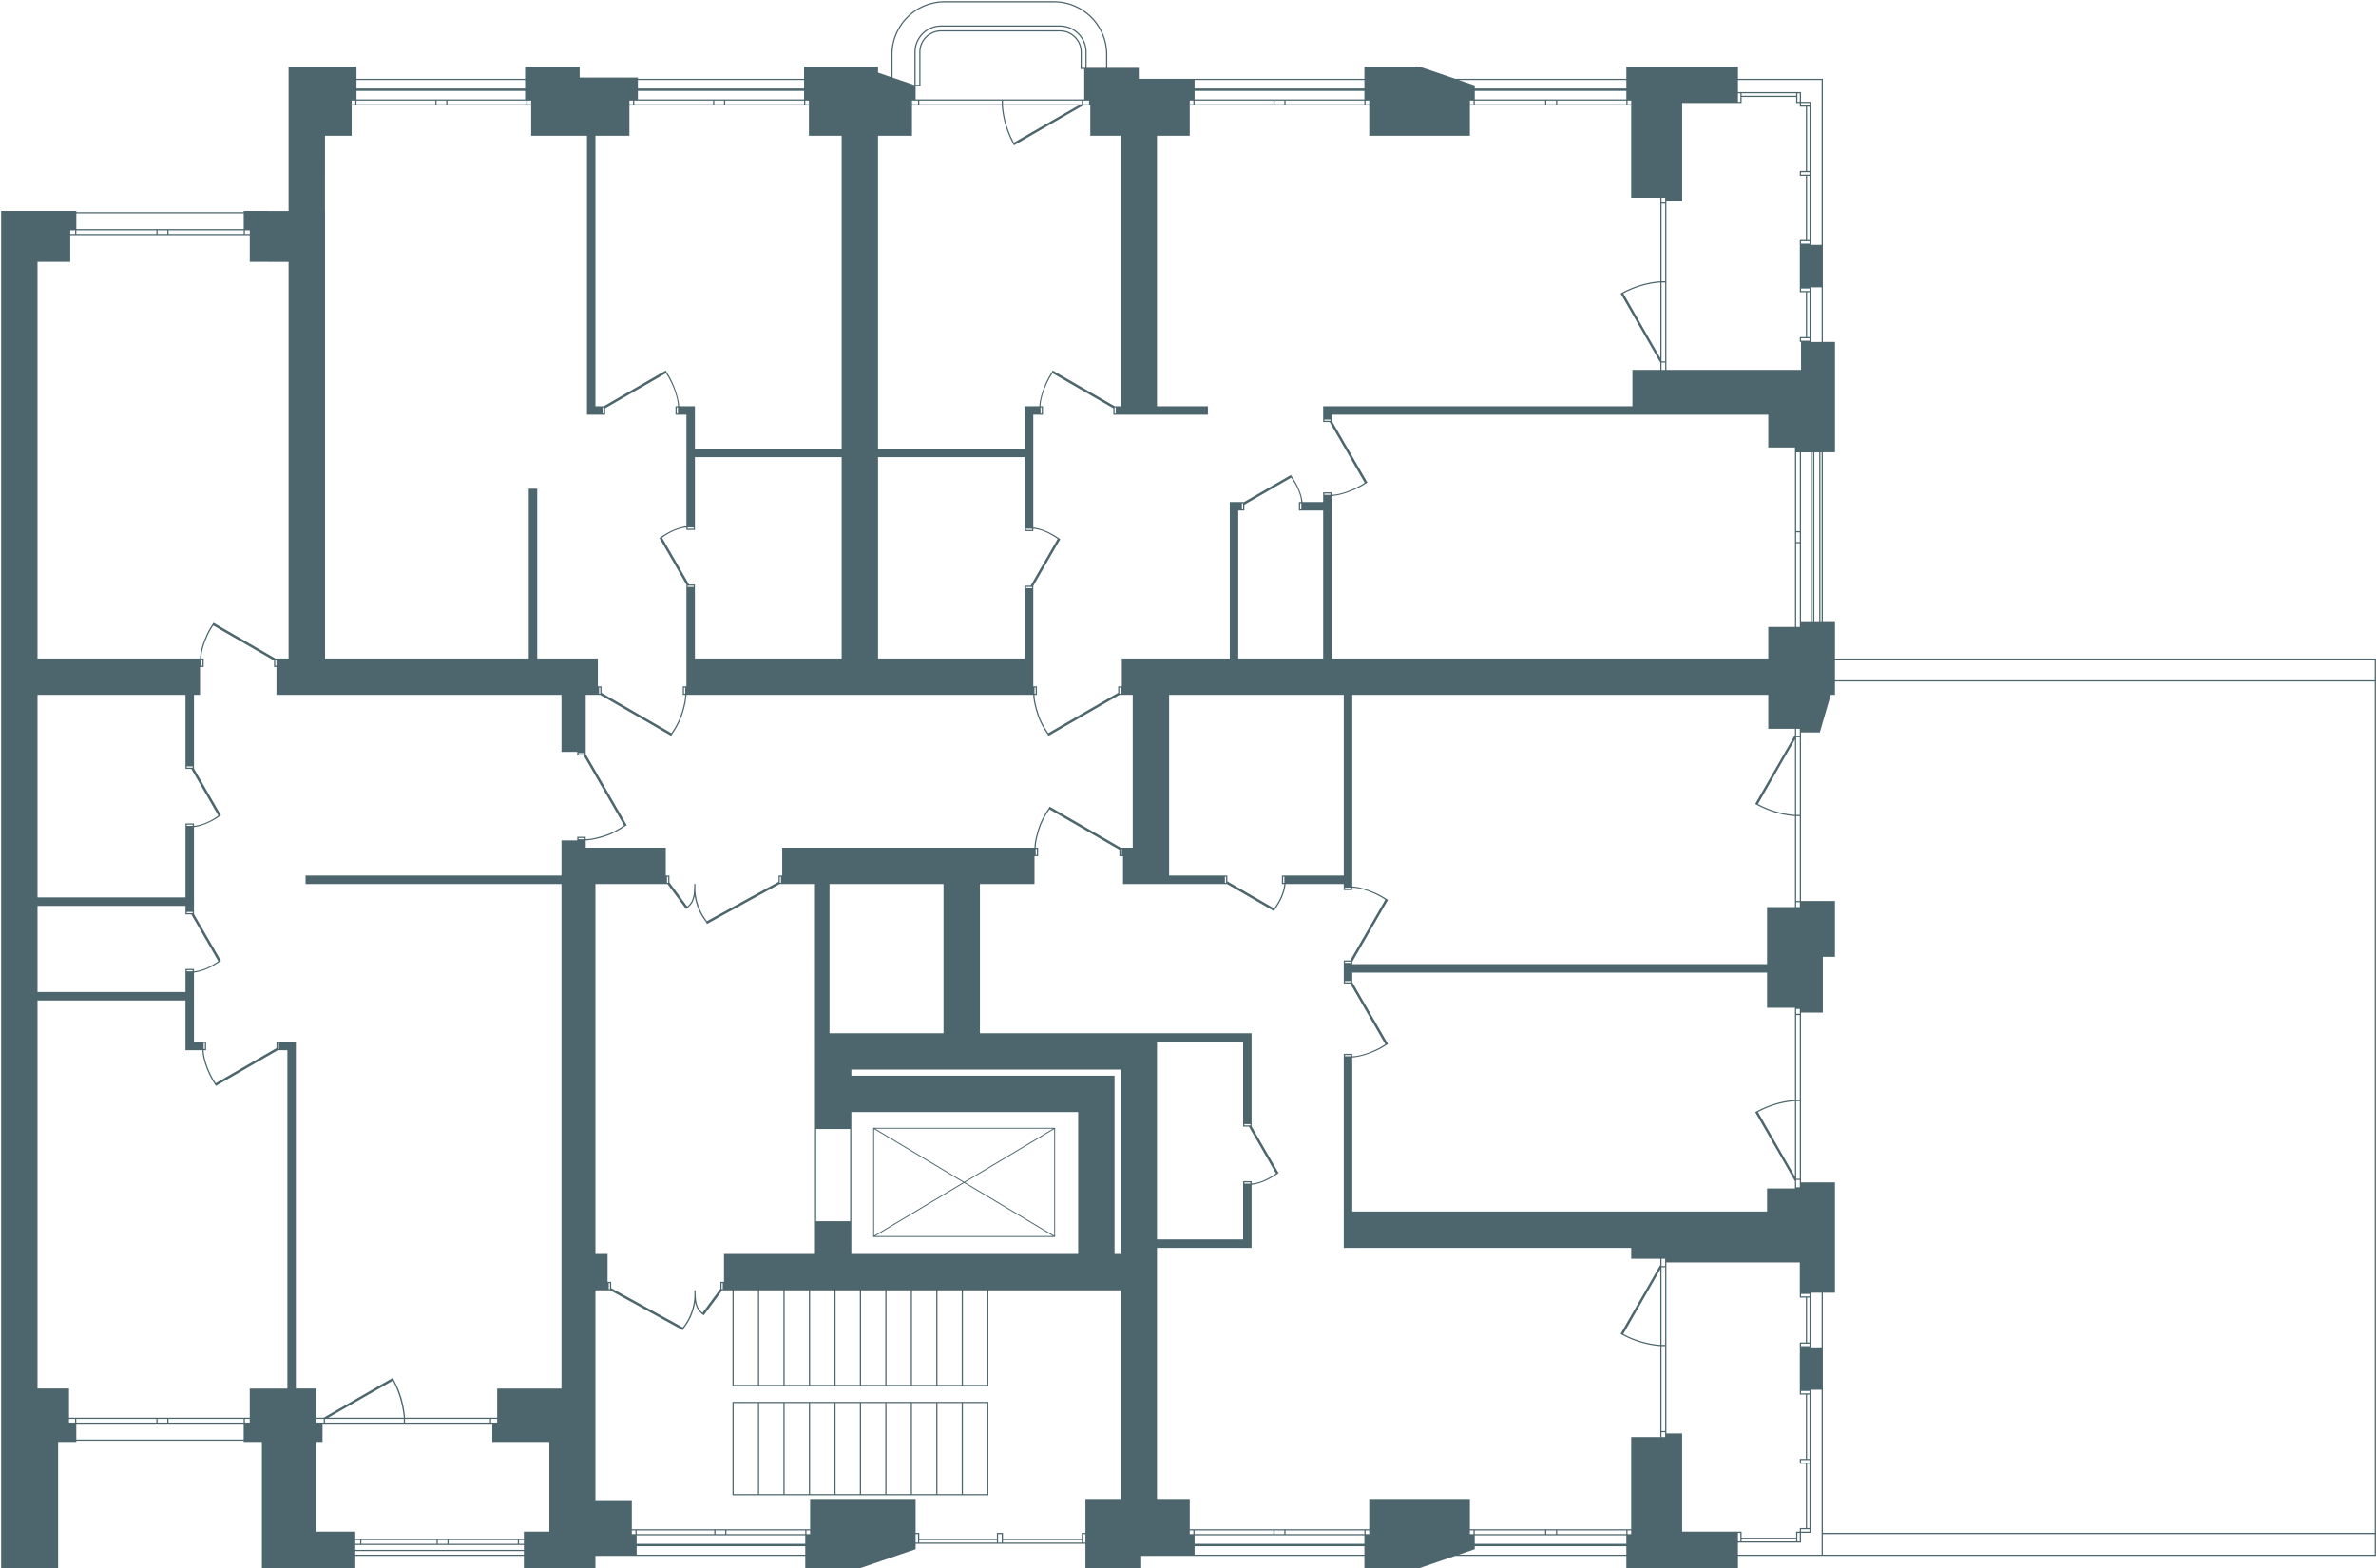 <svg xmlns="http://www.w3.org/2000/svg" data-name="Слой_1" version="1.1" viewBox="0 0 1959 1293">
  <path fill="#4d666d" d="M894.933 1272.97h-140v4.5l-45.5 15.5h-45.5v-10h-173v10h-59v-10h-139v10h-77v-104h-15v-1h-138v1h-15v104h-47V173.966h62v1h138v-1H221V174h16.933V54.965h56v10h139v-10h45v9h48v1h137v-10h61v4.939l11.034 3.759a45.58 45.58 0 0 1-.034-1.698v-17c0-24.3 19.699-44 44-44h90c24.3 0 44 19.7 44 44v11h26v9h185.997v-10h45.5l29.36 10h141.14v-10h92v10h70v217h10v91h-10v140h10v30.001h446v740.004h-526v10h-92v-10h-141.14l-29.36 10h-45.5v-10H940.933v10h-46v-20Zm-141-1230.005c0-12.15 9.85-22 22-22h98c12.15 0 22 9.85 22 22v13h16v-11c0-23.748-19.252-43-43-43h-90c-23.748 0-43 19.252-43 43v17c0 .685.018 1.367.05 2.045l17.95 6.115v-27.16Zm4 0c0-9.941 8.059-18 18-18h98c9.941 0 18 8.059 18 18v13h3v-13c0-11.598-9.402-21-21-21h-98c-11.598 0-21 9.402-21 21v27h3v-27Zm136 14h-3v-14c0-9.389-7.611-17-17-17h-98c-9.389 0-17 7.611-17 17v28h-4v11h139v-25Zm607.997 9h-69v10h52v8h8v118h9v-136Zm-161 0h-138.21l13.21 4.5v2.5h125v-7Zm-216 0H984.933v7h139.997v-7Zm-461.997 0h-137v7h137v-7Zm-230 0h-139v7h139v-7Zm907.997 9h-125v7h125v-7Zm-216 0H984.933v7h139.997v-7Zm-461.997 0h-137v7h137v-7Zm-230 0h-139v7h139v-7Zm1050.997 2h-2v7h2v-7Zm-3 0h-45v2h45v-2Zm-46 0h-2v7h2v-7Zm50 205h-1v-4h5v-37h-5v-43h5v-53h-5v-4h5v-53h-5v-3h-3v-5h-45v5h-49v81h-13v139h111v-23Zm-140-199h-3v3h3v-3Zm-4 0h-57v3h57v-3Zm-58 0h-8v3h8v-3Zm-9 0h-58v3h58v-3Zm-59 0h-3v3h3v-3Zm-86 0h-3v3h3v-3Zm-4 0h-65v3h65v-3Zm-66 0h-8v3h8v-3Zm-9 0h-64.997v3h64.997v-3Zm-65.997 0h-3v3h3v-3Zm-317 0h-3v3h3v-3Zm-4 0h-65v3h65v-3Zm-66 0h-8v3h8v-3Zm-9 0h-65v3h65v-3Zm-66 0h-3v3h3v-3Zm-84 0h-3v3h3v-3Zm-4 0h-65v3h65v-3Zm-66 0h-8v3h8v-3Zm-9 0h-65v3h65v-3Zm-66 0h-3v3h3v-3Zm605 .005h-5v3.013h5V82.97Zm-6 0h-65v3.013h65V82.97Zm-66 0h-68v3.013h68V82.97Zm-69 0h-5v3.013h5V82.97Zm734.997 1.995h-7v2h7v-2Zm-569.997 486.33v-5.33h3v-23h88.997v-129h11.81l38.1-22 .41-.28c4.97 6.926 8.69 14.437 9.68 22.28h17v-8h7v2.01c7.91-.06 20.44-5.17 27.23-9.94l-28.91-50.07h-5.32v-13h255v-30h23v-6l-32.74-56.912 1.73-1 .02.039a78.203 78.203 0 0 1 30.99-9.127v-69h-24v-76h-133v25h-83v-25H980.933v25h-27v223h42v7h-78v-5.32l-50.07-28.911c-4.77 6.79-9.88 19.321-9.94 27.231h2.01v7h-8v93c7.843.995 15.354 4.71 22.28 9.68l-.28.41-22 38.1v82.81h3v7h-2c0 3.92 1.411 10.14 3.44 16.269 2.03 6.12 5.61 11.981 7.96 15.321l57.6-33.26Zm-228-459.33h-27v-25h-148v25h-28v223h6.89l51.06-29.47 1 1.73c4.708 6.703 9.69 19.623 10.05 27.74h13v35h121v-258Zm-140.4 492.59c2.35-3.34 5.93-9.201 7.96-15.321 2.03-6.129 3.44-12.349 3.44-16.269h-2v-7h3v-83.81l-22-38.1-.28-.41c6.926-4.97 14.437-8.685 22.28-9.68v-92h-9v-7h2.01c-.06-7.91-5.17-20.441-9.94-27.231l-50.07 28.911v5.32h-15v-230h-46v-25h-148v25h-22V174H268v368.965h167.933v-140h7v140h50v23h3v5.33l57.6 33.26Zm291.4-269.59h12c.36-8.117 5.342-21.037 10.05-27.74l1-1.73 51.06 29.47h4.89v-223h-25V86.987h-6l-56.912 32.891-1-1.74.039-.022a78.751 78.751 0 0 1-9.127-31.129h-74v24.978h-28v258h121v-35Zm44.253-247.978h-62.253a77.365 77.365 0 0 0 8.994 30.63l53.259-30.63Zm602.744.978h-2v53h2v-53Zm0 54h-7v2h7v-2Zm0 3h-2v53h2v-53Zm-119 18h-3v4h3v-4Zm0 5h-3v64h3v-64Zm-1171.997 8.001h-138v13h138v-13Zm5 14h-4v3h4v-3Zm-5 0h-62v3h62v-3Zm-63 0h-8v3h8v-3Zm-9 0h-66v3h66v-3Zm-67 0h-4v3h4v-3Zm176 26.034H221v-.034h-15.067v-22h-148v22h-27v327h134c.06-8.1 5.19-20.82 10.05-27.74l1-1.73 51.06 29.47h10.89V216Zm1253.997-17.035h-7v2h7v-2Zm-119 34h-3v65h3v-65Zm-4 0a76.771 76.771 0 0 0-30.49 8.995l30.49 53.259v-62.254Zm133 4h-9v45h9v-45Zm-10 1h-7v2h7v-2Zm0 3h-2v37h2v-37Zm0 38h-7v2h7v-2Zm-119 20h-3v6h3v-6Zm-452.997 37h-1v5h1v-5Zm-61 0h-1v5h1v-5Zm-300 0h-1v5h1v-5Zm-61 0h-1v5h1v-5Zm959.997 181h22v-148h-22v-27h-360v4.889l29.47 51.061-1.73 1c-6.7 4.708-19.62 9.69-27.74 10.05v134h360v-26Zm-361-171h-5v1h5v-1Zm405 27h-1v140h1v-140Zm-2 0h-4v140h4v-140Zm-5 0h-1v140h1v-140Zm-2 0h-8v140h8v-140Zm-9 0h-3v65h3v-65Zm-638.997 110h4.8l22.3-38.62c-6.46-4.46-12.8-7.59-20.1-8.38v2h-7v-61h-121v166h121v-60Zm-151-106h-121v60h-7v-2c-7.3.79-13.64 3.92-20.1 8.38l22.3 38.62h4.8v61h121v-166Zm396.997 44h-20v-7h2c-.79-7.3-3.92-13.64-8.38-20.1l-38.62 22.3v4.8h-5v122h70v-122Zm6-14h-5v1h5v-1Zm-24 8h-1v5h1v-5Zm-48 0h-1v5h1v-5Zm-452.997 20h-5v1h5v-1Zm279 1h-5v1h5v-1Zm632.997 3h-3v8h3v-8Zm0 9h-3v69h3v-69Zm-911.997 35h-5v1h5v-1Zm279 1h-5v1h5v-1Zm-441 661.005h53V728.966h-211v-7h211v-29h13v-3h7v2c3.92 0 10.141-1.411 16.271-3.441 6.119-2.03 11.979-5.61 15.319-7.96l-33.26-57.599h-5.33v-3h-13v-47h-235v-23h-2v-5.32l-50.07-28.911c-4.77 6.79-9.88 19.321-9.94 27.231h2.01v7h-3v23h-5v60.809l22 38.101.28.41c-6.926 4.97-14.437 8.685-22.28 9.68v71.809l22 38.101.28.41c-6.926 4.97-14.437 8.685-22.28 9.68v57h10v7h-2.01c.06 7.91 5.17 20.44 9.94 27.23l50.07-28.91v-5.32h16v286.004h17v24h6l56.912-32.75 1 1.74-.038.02a78.105 78.105 0 0 1 9.126 30.99h76v-24ZM1957.93 543.966h-445v17h445v-17Zm-1729.997 0h-1v5h1v-5Zm-61 0h-1v5h1v-5Zm1790.997 18h-445v10.999h-3.49l-9.01 31.001h-15.5v139h28v46h-10v46h-18v140h28v91.004h-10v198h455V561.966Zm-1033.997 4.999h-1v5h1v-5Zm-70 0h-1v5h1v-5Zm-289 0h-1v5h1v-5Zm-70 0h-1v5h1v-5Zm147 160.186v-5.184h3v-23h208c0-4.09 1.45-10.43 3.49-16.58 2.04-6.14 5.58-12.061 8.03-15.531l1-1.719 58.59 33.83h9.89V572.966h-10.89l-58.59 33.83-1-1.72c-2.45-3.47-5.99-9.39-8.03-15.53-2.04-6.15-3.49-12.49-3.49-16.58h-286c0 4.09-1.45 10.43-3.49 16.58-2.04 6.14-5.581 12.06-8.03 15.53l-1 1.72-58.59-33.83h-11.89v48.89l33.83 58.591-1.72 1c-3.47 2.45-9.39 5.99-15.53 8.03-5.958 1.976-12.484 3.403-16.58 3.49v6h66v23.001h2.999v5.721l14.703 19.872c3.625-3.405 3.868-4.769 4.696-7.371.664-2.088.81-4.411.962-7.736l.142-3.53 1.007.01-.104 2.859c-.224 9.909 3.572 20.289 9.536 27.791l59.059-32.433Zm814.997 20.815h23v-75a78.201 78.201 0 0 1-30.99-9.126l-.02.037-1.73-1 32.74-56.911v-5h-22v-28h-343v158c8.12.36 21.04 5.341 27.74 10.05l1.73 1-29.47 51.06v1.89h342v-47Zm-406.38 1.099c4.46-6.46 7.59-12.8 8.38-20.1h-2v-7h51V572.966H963.933v149h47.997v4.8l38.62 22.299Zm-897.617-70.099h7v2c7.3-.79 13.64-3.92 20.1-8.38l-22.3-38.62h-4.8v-61h-122v167h122v-61Zm1330.997-78h-3v6h3v-6Zm0 7h-3v64h3v-64Zm-4 1.747-30.49 53.259a76.802 76.802 0 0 0 30.49 8.994v-62.253Zm-997.997 11.253h-5v1h5v-1Zm-323 11h-5v1h5v-1ZM1344.93 1184.97h24v-75a78.158 78.158 0 0 1-30.99-9.13l-.02.04-1.73-1 32.74-56.91v-5h-24v-9h-237V868.966h7v2.01c7.91-.061 20.44-5.17 27.23-9.94l-28.91-50.07h-5.32v-19h5.32l28.91-50.071c-6.79-4.77-19.32-9.879-27.23-9.939v2.01h-7v-5h-48c-.85 8.169-4.55 15.129-9.68 22.279l-.41-.28-38.1-22h-85.807v-22.999h-3v-5.33l-57.6-33.26c-2.349 3.34-5.929 9.199-7.96 15.319-2.03 6.13-3.44 12.351-3.44 16.271h2v7h-3v23h-45v123h223.997v76.809l22 38.101.28.41c-6.92 4.97-14.43 8.685-22.28 9.68v52.004h-77.997v207h27v25h147.997v-25h83v25h133v-76Zm139-512.004h-3v70h3v-70Zm-1324.997 7h-5v1h5v-1Zm323 11h-5v1h5v-1Zm443 9h-1v5h1v-5Zm-70 0h-1v5h1v-5Zm203.997 22.999h-1v5h1v-5Zm-48 0h-1v5h1v-5Zm-366.997.002h-1v5h1v-5Zm-93 0h-1v5h1v-5Zm227 6h-94v123h94v-123Zm-77 278.003v-76.003h-28v76.003h28Zm412.997-275.004h-5v1h5v-1Zm370 12h-3v4h3v-4Zm-1330.997 55h7v2c7.3-.79 13.64-3.92 20.1-8.38l-22.3-38.62h-4.8v-7h-122v71h122v-19Zm6-47h-5v1h5v-1Zm954.997 41h-5v1h5v-1Zm-954.997 7h-5v1h5v-1Zm1297.997 180h23v-6l-32.74-56.912 1.73-1 .02.039a78.203 78.203 0 0 1 30.99-9.127v-76h-23v-29h-342v7.889l29.47 51.061-1.73 1c-6.7 4.708-19.62 9.69-27.74 10.05v127h342v-19Zm-343-171h-5v1h5v-1ZM205.933 1144.97h31V865.966h-7.89l-51.06 29.47-1-1.73c-4.86-6.92-9.99-19.64-10.05-27.74h-14v-41h-122v320.004h26v24h149v-24ZM1483.93 831.966h-3v4h3v-4Zm0 5h-3v70h3v-70Zm-459 137h7v2c7.3-.79 13.64-3.92 20.1-8.38l-22.3-38.62h-4.8v-70h-70.997v163.004h70.997v-48.004Zm-794.997-114h-1v5h1v-5Zm-61 0h-1v5h1v-5Zm944.997 10h-5v1h5v-1Zm-189.997 12h-222v5h217v147.003h5V881.965Zm559.997 26h-3v64h3v-64Zm-4 0a76.771 76.771 0 0 0-30.49 8.995l30.49 53.259v-62.254Zm-590.997 9.001h-187v117.003h187V916.967Zm141.997 9.999h-5v1h5v-1Zm-310.997 3.001h150v90.003h-150v-90.003Zm148.246.761H721.687l73.246 43.796 73.246-43.796Zm.997.288-73.503 43.951 73.503 43.953v-87.904Zm-74.983 43.951-73.504-43.951v87.904l73.504-43.953Zm689.737-2.001h-3v6h3v-6Zm-453 2h-5v1h5v-1Zm-235.997.443-73.246 43.801h146.492l-73.246-43.801Zm577.997 62.561h-3v6h3v-6Zm108 225h3v-3h5v-53h-5v-4h5v-53h-5v-43h5v-37h-5v-29h-110v141h13v81h49v5h45v-5Zm-108-218h-3v64h3v-64Zm-4 1.74-30.49 53.26c9.45 5.09 19.79 8.16 30.49 9v-62.26Zm-772.997 11.26h-1v5h1v-5Zm-93 0h-1v5h1v-5Zm389 206h3v-28h29v-172h-109v79h-211v-79h-8.457l-15.238 20.59-1.594-1.18c-3.751-3.5-4.15-5.02-5.061-7.88-.19-.6-.339-1.21-.459-1.85a45.406 45.406 0 0 1-9.226 21.43l-.945 1.76-59.872-32.87h-12.148v173h30v24h147v-25h87v28h3v5h64v-5h5v5h65v-5Zm-78-200h-20v78h20v-78Zm-21 0h-20v78h20v-78Zm-21 0h-20v78h20v-78Zm-21 0h-20v78h20v-78Zm-21 0h-20v78h20v-78Zm-21 0h-20v78h20v-78Zm-21 0h-20v78h20v-78Zm-21 0h-20v78h20v-78Zm-21 0h-20v78h20v-78Zm-21 0h-20v78h20v-78Zm876.997 2h-9v45h9v-45Zm-10 1h-7v2h7v-2Zm0 3h-2v37h2v-37Zm0 38h-7v2h7v-2Zm-119 2h-3v70h3v-70Zm-1039.997 59c-.947-10.35-4.06-21.34-8.994-30.5l-53.259 30.5h62.253Zm1168.997-23h-9v118h-8v8h-52v10h69v-136Zm-10 1h-7v2h7v-2Zm0 3h-2v53h2v-53Zm-887.997 6h211v77h-211v-77Zm210 1h-20v75h20v-75Zm-21 0h-20v75h20v-75Zm-21 0h-20v75h20v-75Zm-21 0h-20v75h20v-75Zm-21 0h-20v75h20v-75Zm-21 0h-20v75h20v-75Zm-21 0h-20v75h20v-75Zm-21 0h-20v75h20v-75Zm-21 0h-20v75h20v-75Zm-21 0h-20v75h20v-75Zm-215 13h-5v3h5v-3Zm-6 0h-70v3h70v-3Zm-71 0h-65v3h65v-3Zm-66 0h-6v3h6v-3Zm-61 0h-4v3h4v-3Zm-5 0h-62v3h62v-3Zm-63 0h-8v3h8v-3Zm-9 0h-66v3h66v-3Zm-67 0h-5v3h5v-3Zm370 93h21v-74h-47v-15h-140v15h-5v74h32v6h139v-6Zm-231-89h-138v13h138v-13Zm1171.997 7h-3v4h3v-4Zm119 23h-7v2h7v-2Zm0 3h-2v53h2v-53Zm0 54h-7v2h7v-2Zm-147 1h-3v3h3v-3Zm-4 0h-57v3h57v-3Zm-58 0h-8v3h8v-3Zm-9 0h-58v3h58v-3Zm-59 0h-3v3h3v-3Zm-86 0h-3v3h3v-3Zm-4 0h-65v3h65v-3Zm-66 0h-8v3h8v-3Zm-9 0h-64.997v3h64.997v-3Zm-65.997 0h-3v3h3v-3Zm-316 0h-3v3h3v-3Zm-4 0h-65v3h65v-3Zm-66 0h-8v3h8v-3Zm-9 0h-64v3h64v-3Zm-65 0h-3v3h3v-3Zm959.997 2h-2v7h2v-7Zm-49 0h-2v7h2v-7Zm523 1h-455v17h455v-17Zm-1062.997 0h-2v7h2v-7Zm-69 0h-3v7h3v-7Zm-69 0h-2v7h2v-7Zm583.997 1h-125v7h125v-7Zm-216 0H984.933v7h139.997v-7Zm-460.997 0h-139v7h139v-7Zm816.997 3h-45v2h45v-2Zm-1048.997 1h-4v3h4v-3Zm-5 0h-57v3h57v-3Zm-58 0h-8v3h8v-3Zm-9 0h-62v3h62v-3Zm-63 0h-4v3h4v-3Zm595 0h-65v2h65v-2Zm-70 0h-64v2h64v-2Zm-390 4h-139v4h139v-4Zm908.997 1h-125v2.5l-13.21 4.5h138.21v-7Zm-216 0H984.933v7h139.997v-7Zm-460.997 0h-139v7h139v-7Zm-232 4h-139v3h139v-3Zm240-550.003h-29.148l-59.872 32.878-.945-1.763a45.444 45.444 0 0 1-9.227-21.433c-.12.64-.269 1.252-.458 1.846-.912 2.867-1.31 4.383-5.061 7.888l-1.594 1.179-15.238-20.594h-1.458l-57.999-.001v305.003h10v23h3v5.18l59.058 32.43c5.965-7.5 9.761-17.88 9.537-27.79l-.104-2.86 1.007-.01.142 3.53c.152 3.33.297 5.65.962 7.74.828 2.6 1.071 3.97 4.696 7.37l14.703-19.87v-5.72h2.999v-23h75V728.967Z"/>
</svg>
